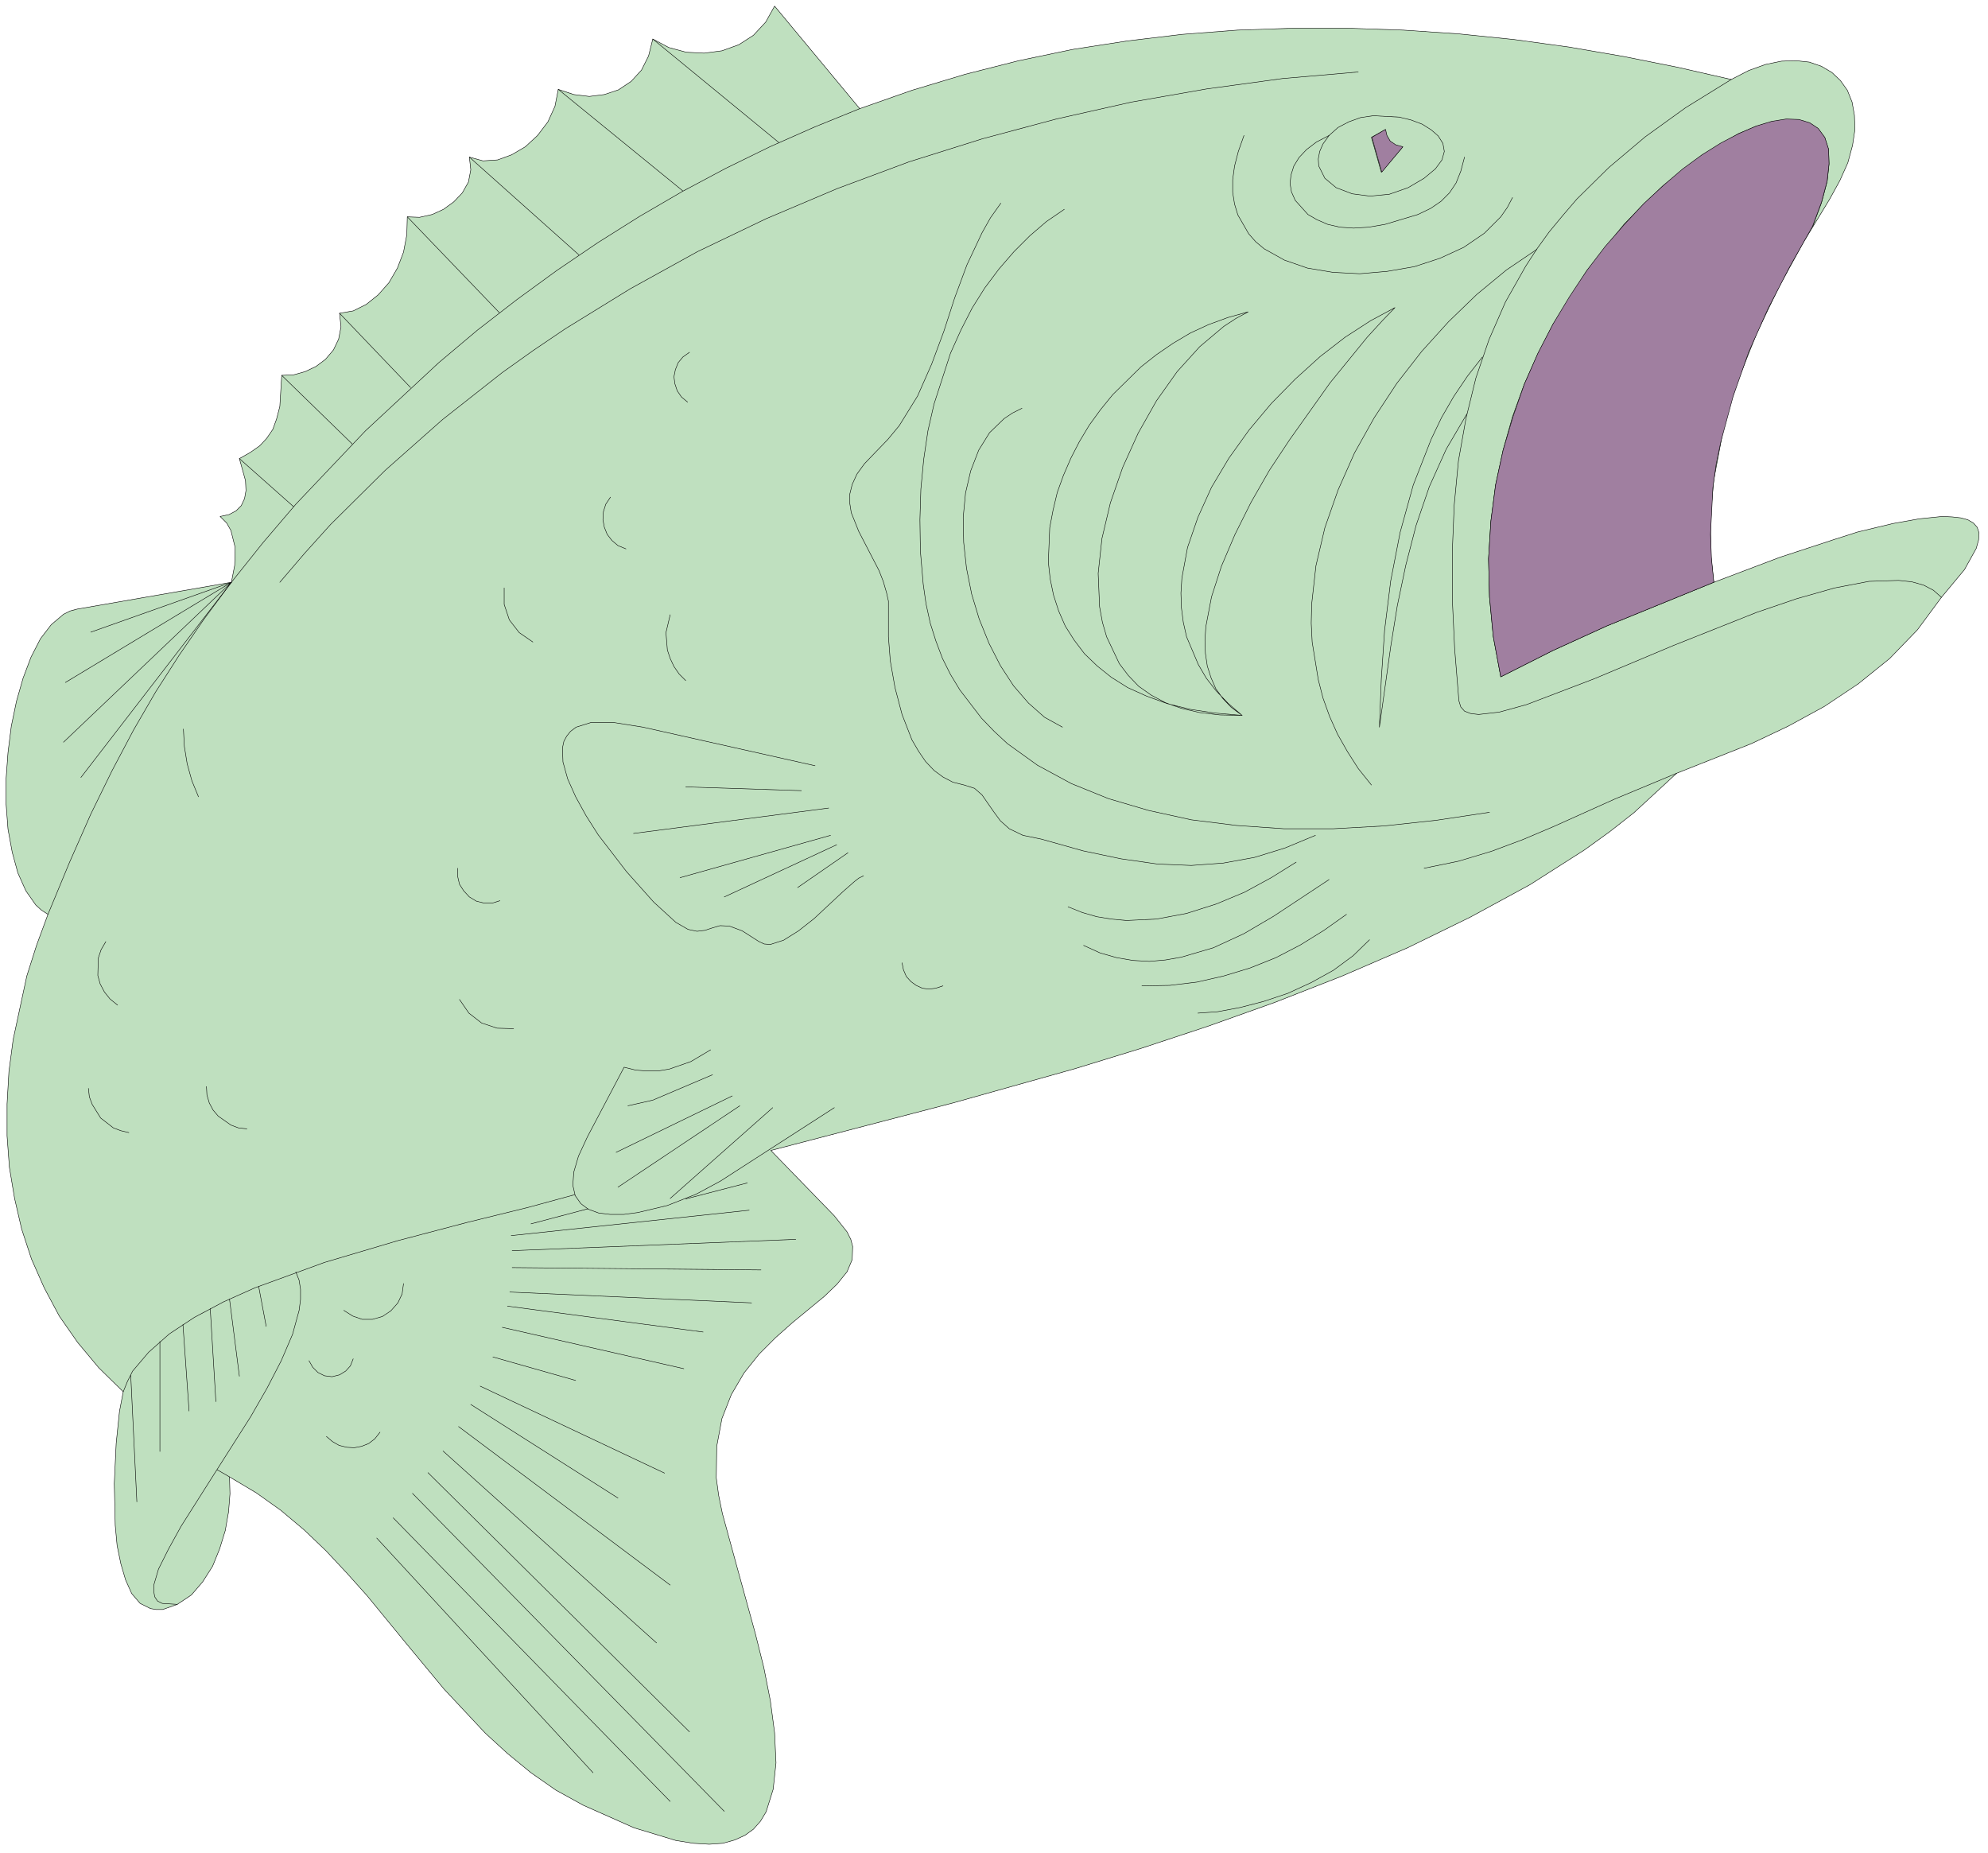 <?xml version="1.0" encoding="UTF-8" standalone="no"?>
<svg
   xmlns:dc="http://purl.org/dc/elements/1.1/"
   xmlns:cc="http://creativecommons.org/ns#"
   xmlns:rdf="http://www.w3.org/1999/02/22-rdf-syntax-ns#"
   xmlns:svg="http://www.w3.org/2000/svg"
   xmlns="http://www.w3.org/2000/svg"
   xmlns:sodipodi="http://sodipodi.sourceforge.net/DTD/sodipodi-0.dtd"
   xmlns:inkscape="http://www.inkscape.org/namespaces/inkscape"
   version="1.0"
   width="74.542mm"
   height="69.462mm"
   id="svg180"
   sodipodi:docname="CS000290.WMF">
  <sodipodi:namedview
     pagecolor="#ffffff"
     bordercolor="#666666"
     borderopacity="1"
     objecttolerance="10"
     gridtolerance="10"
     guidetolerance="10"
     inkscape:pageopacity="0"
     inkscape:pageshadow="2"
     inkscape:window-width="640"
     inkscape:window-height="480"
     id="namedview182" />
  <defs
     id="defs6">
    <clipPath
       clipPathUnits="userSpaceOnUse"
       id="clipWmfPath1">
      <path
         d="M 0,0 L 281.6,0 L 281.6,262.4 L 0,262.4 z"
         id="path2" />
    </clipPath>
    <pattern
       id="WMFhbasepattern"
       patternUnits="userSpaceOnUse"
       width="6"
       height="6"
       x="0"
       y="0" />
  </defs>
  <path
     style="fill:#bfe0bf;fill-rule:evenodd;fill-opacity:1;stroke:none;"
     clip-path="url(#clipWmfPath1)"
     d="  M 242.876,82.512   L 252.207,78.98   L 260.138,76.381   L 263.271,75.381   L 268.27,74.181   L 272.002,73.515   L 275.268,73.181   L 276.668,73.248   L 277.868,73.381   L 278.867,73.648   L 279.667,74.115   L 280.2,74.714   L 280.467,75.514   L 280.4,76.514   L 280.067,77.714   L 278.401,80.713   L 275.135,84.645   L 271.736,89.244   L 267.803,93.31   L 263.338,96.909   L 258.539,100.108   L 253.407,102.907   L 248.208,105.373   L 237.61,109.572   L 231.545,115.171   L 228.146,117.837   L 224.547,120.436   L 216.815,125.368   L 208.351,129.967   L 199.486,134.299   L 190.222,138.298   L 180.691,142.031   L 171.159,145.43   L 161.695,148.562   L 152.364,151.428   L 135.035,156.294   L 109.241,163.025   L 118.239,172.29   L 120.038,174.556   L 120.571,175.622   L 120.838,176.622   L 120.771,178.488   L 120.038,180.221   L 118.639,181.954   L 116.839,183.687   L 112.307,187.419   L 109.907,189.552   L 107.575,191.885   L 105.442,194.551   L 103.642,197.616   L 102.309,201.016   L 101.576,204.948   L 101.509,209.413   L 101.843,211.88   L 102.376,214.479   L 104.509,222.277   L 107.041,231.475   L 108.241,236.273   L 109.174,241.005   L 109.774,245.538   L 109.974,249.803   L 109.574,253.536   L 108.574,256.735   L 107.774,258.068   L 106.775,259.201   L 105.575,260.067   L 104.109,260.734   L 102.442,261.2   L 100.51,261.334   L 98.243,261.2   L 95.777,260.8   L 89.845,259.001   L 82.647,255.802   L 78.781,253.669   L 75.249,251.203   L 71.916,248.47   L 68.784,245.604   L 62.918,239.339   L 57.453,232.741   L 51.988,226.076   L 49.122,222.877   L 46.189,219.744   L 43.123,216.812   L 39.791,214.012   L 36.325,211.546   L 32.526,209.28   L 32.592,211.68   L 32.392,214.212   L 31.926,216.878   L 31.126,219.478   L 30.126,221.944   L 28.727,224.143   L 27.127,226.009   L 25.127,227.342   L 23.061,228.075   L 22.128,228.075   L 21.328,227.942   L 19.862,227.209   L 18.662,225.809   L 17.796,223.876   L 17.129,221.61   L 16.596,219.011   L 16.329,216.145   L 16.196,210.213   L 16.463,204.548   L 16.929,200.016   L 17.463,197.217   L 13.997,193.817   L 10.997,190.218   L 8.398,186.486   L 6.265,182.487   L 4.466,178.421   L 3.066,174.156   L 2.066,169.824   L 1.333,165.425   L 1,160.959   L 1,156.427   L 1.266,151.828   L 1.866,147.296   L 3.799,138.298   L 5.199,133.899   L 6.798,129.567   L 5.865,128.967   L 5.065,128.234   L 3.666,126.235   L 2.533,123.702   L 1.733,120.769   L 1.133,117.503   L 0.866,113.971   L 0.866,110.305   L 1.133,106.64   L 1.6,102.907   L 2.333,99.375   L 3.266,96.109   L 4.399,93.11   L 5.732,90.51   L 7.265,88.511   L 8.998,87.045   L 9.931,86.578   L 10.931,86.311   L 32.792,82.512   L 33.259,80.113   L 33.325,77.58   L 32.726,75.181   L 32.126,74.115   L 31.193,73.181   L 32.459,72.915   L 33.459,72.382   L 34.192,71.648   L 34.658,70.649   L 34.858,69.516   L 34.792,68.116   L 33.925,64.983   L 35.458,64.117   L 36.791,63.184   L 37.791,62.118   L 38.658,60.851   L 39.191,59.385   L 39.657,57.585   L 39.924,53.186   L 41.59,53.12   L 43.256,52.653   L 44.789,51.92   L 46.122,50.92   L 47.255,49.587   L 47.989,48.054   L 48.322,46.322   L 48.122,44.389   L 50.055,44.055   L 51.921,43.122   L 53.587,41.789   L 55.12,40.056   L 56.32,37.99   L 57.186,35.724   L 57.653,33.258   L 57.72,30.726   L 59.453,30.792   L 61.252,30.392   L 62.852,29.659   L 64.318,28.593   L 65.518,27.326   L 66.384,25.793   L 66.718,24.061   L 66.518,22.261   L 68.45,22.794   L 70.517,22.661   L 72.516,21.928   L 74.449,20.795   L 76.182,19.195   L 77.648,17.262   L 78.648,15.063   L 79.115,12.663   L 81.314,13.397   L 83.514,13.663   L 85.646,13.397   L 87.646,12.73   L 89.445,11.53   L 90.912,9.931   L 91.912,7.931   L 92.511,5.532   L 94.778,6.732   L 97.244,7.398   L 99.776,7.531   L 102.309,7.198   L 104.709,6.332   L 106.775,4.999   L 108.508,3.133   L 109.774,0.866   L 121.838,15.396   L 129.236,12.797   L 136.768,10.531   L 144.366,8.598   L 152.031,6.998   L 159.762,5.799   L 167.56,4.865   L 175.358,4.266   L 183.223,3.999   L 191.021,3.999   L 198.886,4.266   L 206.751,4.799   L 214.549,5.599   L 222.347,6.665   L 230.079,7.998   L 237.744,9.531   L 245.342,11.264   L 247.808,9.997   L 250.207,9.131   L 252.474,8.664   L 254.54,8.598   L 256.406,8.798   L 258.139,9.398   L 259.605,10.264   L 260.805,11.397   L 261.805,12.797   L 262.471,14.463   L 262.804,16.329   L 262.871,18.395   L 262.538,20.595   L 261.871,23.061   L 260.738,25.593   L 259.272,28.259   L 255.54,34.391   L 252.074,40.723   L 248.941,47.255   L 246.275,53.986   L 245.142,57.452   L 244.209,60.918   L 242.876,67.983   L 242.543,71.582   L 242.409,75.181   L 242.476,78.847   L 242.876,82.512  z "
     id="path8" />
  <path
     style="fill:none;stroke:#000000;stroke-width:0.067px;stroke-linecap:round;stroke-linejoin:round;stroke-miterlimit:4;stroke-dasharray:none;stroke-opacity:1;"
     clip-path="url(#clipWmfPath1)"
     d="  M 242.876,82.512   L 252.207,78.98   L 260.138,76.381   L 263.271,75.381   L 268.27,74.181   L 272.002,73.515   L 275.268,73.181   L 276.668,73.248   L 277.868,73.381   L 278.867,73.648   L 279.667,74.115   L 280.2,74.714   L 280.467,75.514   L 280.4,76.514   L 280.067,77.714   L 278.401,80.713   L 275.135,84.645   L 271.736,89.244   L 267.803,93.31   L 263.338,96.909   L 258.539,100.108   L 253.407,102.907   L 248.208,105.373   L 237.61,109.572   L 231.545,115.171   L 228.146,117.837   L 224.547,120.436   L 216.815,125.368   L 208.351,129.967   L 199.486,134.299   L 190.222,138.298   L 180.691,142.031   L 171.159,145.43   L 161.695,148.562   L 152.364,151.428   L 135.035,156.294   L 109.241,163.025   L 118.239,172.29   L 120.038,174.556   L 120.571,175.622   L 120.838,176.622   L 120.771,178.488   L 120.038,180.221   L 118.639,181.954   L 116.839,183.687   L 112.307,187.419   L 109.907,189.552   L 107.575,191.885   L 105.442,194.551   L 103.642,197.616   L 102.309,201.016   L 101.576,204.948   L 101.509,209.413   L 101.843,211.88   L 102.376,214.479   L 104.509,222.277   L 107.041,231.475   L 108.241,236.273   L 109.174,241.005   L 109.774,245.538   L 109.974,249.803   L 109.574,253.536   L 108.574,256.735   L 107.774,258.068   L 106.775,259.201   L 105.575,260.067   L 104.109,260.734   L 102.442,261.2   L 100.51,261.334   L 98.243,261.2   L 95.777,260.8   L 89.845,259.001   L 82.647,255.802   L 78.781,253.669   L 75.249,251.203   L 71.916,248.47   L 68.784,245.604   L 62.918,239.339   L 57.453,232.741   L 51.988,226.076   L 49.122,222.877   L 46.189,219.744   L 43.123,216.812   L 39.791,214.012   L 36.325,211.546   L 32.526,209.28   L 32.592,211.68   L 32.392,214.212   L 31.926,216.878   L 31.126,219.478   L 30.126,221.944   L 28.727,224.143   L 27.127,226.009   L 25.127,227.342   L 23.061,228.075   L 22.128,228.075   L 21.328,227.942   L 19.862,227.209   L 18.662,225.809   L 17.796,223.876   L 17.129,221.61   L 16.596,219.011   L 16.329,216.145   L 16.196,210.213   L 16.463,204.548   L 16.929,200.016   L 17.463,197.217   L 13.997,193.817   L 10.997,190.218   L 8.398,186.486   L 6.265,182.487   L 4.466,178.421   L 3.066,174.156   L 2.066,169.824   L 1.333,165.425   L 1,160.959   L 1,156.427   L 1.266,151.828   L 1.866,147.296   L 3.799,138.298   L 5.199,133.899   L 6.798,129.567   L 5.865,128.967   L 5.065,128.234   L 3.666,126.235   L 2.533,123.702   L 1.733,120.769   L 1.133,117.503   L 0.866,113.971   L 0.866,110.305   L 1.133,106.64   L 1.6,102.907   L 2.333,99.375   L 3.266,96.109   L 4.399,93.11   L 5.732,90.51   L 7.265,88.511   L 8.998,87.045   L 9.931,86.578   L 10.931,86.311   L 32.792,82.512   L 33.259,80.113   L 33.325,77.58   L 32.726,75.181   L 32.126,74.115   L 31.193,73.181   L 32.459,72.915   L 33.459,72.382   L 34.192,71.648   L 34.658,70.649   L 34.858,69.516   L 34.792,68.116   L 33.925,64.983   L 35.458,64.117   L 36.791,63.184   L 37.791,62.118   L 38.658,60.851   L 39.191,59.385   L 39.657,57.585   L 39.924,53.186   L 41.59,53.12   L 43.256,52.653   L 44.789,51.92   L 46.122,50.92   L 47.255,49.587   L 47.989,48.054   L 48.322,46.322   L 48.122,44.389   L 50.055,44.055   L 51.921,43.122   L 53.587,41.789   L 55.12,40.056   L 56.32,37.99   L 57.186,35.724   L 57.653,33.258   L 57.72,30.726   L 59.453,30.792   L 61.252,30.392   L 62.852,29.659   L 64.318,28.593   L 65.518,27.326   L 66.384,25.793   L 66.718,24.061   L 66.518,22.261   L 68.45,22.794   L 70.517,22.661   L 72.516,21.928   L 74.449,20.795   L 76.182,19.195   L 77.648,17.262   L 78.648,15.063   L 79.115,12.663   L 81.314,13.397   L 83.514,13.663   L 85.646,13.397   L 87.646,12.73   L 89.445,11.53   L 90.912,9.931   L 91.912,7.931   L 92.511,5.532   L 94.778,6.732   L 97.244,7.398   L 99.776,7.531   L 102.309,7.198   L 104.709,6.332   L 106.775,4.999   L 108.508,3.133   L 109.774,0.866   L 121.838,15.396   L 129.236,12.797   L 136.768,10.531   L 144.366,8.598   L 152.031,6.998   L 159.762,5.799   L 167.56,4.865   L 175.358,4.266   L 183.223,3.999   L 191.021,3.999   L 198.886,4.266   L 206.751,4.799   L 214.549,5.599   L 222.347,6.665   L 230.079,7.998   L 237.744,9.531   L 245.342,11.264   L 247.808,9.997   L 250.207,9.131   L 252.474,8.664   L 254.54,8.598   L 256.406,8.798   L 258.139,9.398   L 259.605,10.264   L 260.805,11.397   L 261.805,12.797   L 262.471,14.463   L 262.804,16.329   L 262.871,18.395   L 262.538,20.595   L 261.871,23.061   L 260.738,25.593   L 259.272,28.259   L 255.54,34.391   L 252.074,40.723   L 248.941,47.255   L 246.275,53.986   L 245.142,57.452   L 244.209,60.918   L 242.876,67.983   L 242.543,71.582   L 242.409,75.181   L 242.476,78.847   L 242.876,82.512  z "
     id="path10" />
  <path
     style="fill:none;stroke:#000000;stroke-width:0.067px;stroke-linecap:round;stroke-linejoin:round;stroke-miterlimit:4;stroke-dasharray:none;stroke-opacity:1;"
     clip-path="url(#clipWmfPath1)"
     d="  M 242.876,82.512   L 227.679,88.711   L 220.081,92.177   L 212.683,95.909   L 211.617,90.177   L 211.083,84.579   L 210.95,79.18   L 211.283,73.848   L 211.95,68.716   L 213.016,63.784   L 214.349,59.052   L 216.016,54.453   L 217.948,50.121   L 220.081,45.988   L 224.88,38.39   L 230.146,31.792   L 232.945,28.926   L 235.678,26.327   L 241.21,21.994   L 246.408,18.929   L 248.808,17.929   L 251.074,17.262   L 253.14,16.929   L 254.94,16.996   L 256.473,17.462   L 257.672,18.262   L 258.605,19.528   L 259.139,21.195   L 259.205,23.261   L 258.939,25.727   L 258.139,28.726   L 256.873,32.125  "
     id="path12" />
  <path
     style="fill:none;stroke:#000000;stroke-width:0.067px;stroke-linecap:round;stroke-linejoin:round;stroke-miterlimit:4;stroke-dasharray:none;stroke-opacity:1;"
     clip-path="url(#clipWmfPath1)"
     d="  M 275.135,84.645   L 274.002,83.645   L 272.602,82.912   L 270.936,82.446   L 269.07,82.246   L 264.871,82.379   L 260.005,83.312   L 254.606,84.845   L 248.941,86.778   L 237.211,91.443   L 225.947,96.176   L 216.349,99.841   L 212.483,100.908   L 209.55,101.241   L 208.417,101.108   L 207.551,100.774   L 207.018,100.175   L 206.751,99.308   L 206.151,91.977   L 205.818,84.912   L 205.818,78.113   L 206.085,71.582   L 206.684,65.317   L 207.751,59.318   L 209.15,53.586   L 211.017,48.121   L 213.35,42.789   L 216.215,37.724   L 217.815,35.258   L 219.548,32.858   L 221.481,30.526   L 223.48,28.193   L 228.013,23.727   L 233.145,19.395   L 238.877,15.263   L 245.342,11.264  "
     id="path14" />
  <path
     style="fill:none;stroke:#000000;stroke-width:0.067px;stroke-linecap:round;stroke-linejoin:round;stroke-miterlimit:4;stroke-dasharray:none;stroke-opacity:1;"
     clip-path="url(#clipWmfPath1)"
     d="  M 207.884,58.652   L 204.951,63.65   L 202.552,68.982   L 200.686,74.448   L 199.22,80.113   L 198.02,85.845   L 197.087,91.643   L 195.487,103.04   L 195.754,96.242   L 196.22,89.311   L 197.087,82.312   L 198.42,75.448   L 200.286,68.716   L 202.819,62.251   L 204.285,59.185   L 206.018,56.186   L 207.951,53.32   L 210.084,50.587  "
     id="path16" />
  <path
     style="fill:none;stroke:#000000;stroke-width:0.067px;stroke-linecap:round;stroke-linejoin:round;stroke-miterlimit:4;stroke-dasharray:none;stroke-opacity:1;"
     clip-path="url(#clipWmfPath1)"
     d="  M 217.815,35.324   L 213.483,38.257   L 209.284,41.723   L 205.285,45.588   L 201.486,49.787   L 197.953,54.32   L 194.754,59.185   L 191.955,64.184   L 189.622,69.449   L 187.756,74.781   L 186.489,80.18   L 185.889,85.578   L 185.823,88.311   L 185.956,90.977   L 186.822,96.309   L 187.489,98.908   L 188.422,101.508   L 189.555,104.04   L 190.955,106.506   L 192.488,108.906   L 194.354,111.238  "
     id="path18" />
  <path
     style="fill:none;stroke:#000000;stroke-width:0.067px;stroke-linecap:round;stroke-linejoin:round;stroke-miterlimit:4;stroke-dasharray:none;stroke-opacity:1;"
     clip-path="url(#clipWmfPath1)"
     d="  M 237.61,109.572   L 228.813,113.238   L 220.215,117.104   L 215.816,118.97   L 211.35,120.636   L 206.684,122.036   L 201.819,123.035  "
     id="path20" />
  <path
     style="fill:none;stroke:#000000;stroke-width:0.067px;stroke-linecap:round;stroke-linejoin:round;stroke-miterlimit:4;stroke-dasharray:none;stroke-opacity:1;"
     clip-path="url(#clipWmfPath1)"
     d="  M 214.349,27.993   L 213.616,29.393   L 212.683,30.726   L 210.35,33.058   L 207.418,35.058   L 204.085,36.591   L 200.419,37.79   L 196.553,38.457   L 192.688,38.79   L 188.889,38.59   L 185.289,37.99   L 182.024,36.857   L 179.158,35.258   L 177.958,34.258   L 176.958,33.125   L 175.425,30.459   L 174.959,28.926   L 174.692,27.26   L 174.692,25.46   L 174.959,23.527   L 175.492,21.461   L 176.292,19.195  "
     id="path22" />
  <path
     style="fill:none;stroke:#000000;stroke-width:0.067px;stroke-linecap:round;stroke-linejoin:round;stroke-miterlimit:4;stroke-dasharray:none;stroke-opacity:1;"
     clip-path="url(#clipWmfPath1)"
     d="  M 188.355,19.195   L 186.556,20.128   L 185.156,21.195   L 184.09,22.328   L 183.357,23.527   L 182.957,24.794   L 182.823,25.993   L 183.023,27.193   L 183.557,28.393   L 185.356,30.392   L 186.623,31.125   L 188.155,31.792   L 189.888,32.192   L 191.821,32.325   L 193.954,32.192   L 196.287,31.792   L 200.952,30.392   L 202.752,29.526   L 204.218,28.526   L 205.418,27.326   L 206.351,25.927   L 207.018,24.261   L 207.551,22.261  "
     id="path24" />
  <path
     style="fill:none;stroke:#000000;stroke-width:0.067px;stroke-linecap:round;stroke-linejoin:round;stroke-miterlimit:4;stroke-dasharray:none;stroke-opacity:1;"
     clip-path="url(#clipWmfPath1)"
     d="  M 188.355,19.195   L 189.622,18.062   L 191.155,17.262   L 192.821,16.662   L 194.621,16.396   L 198.286,16.596   L 199.953,16.996   L 201.552,17.596   L 202.819,18.395   L 203.818,19.262   L 204.485,20.328   L 204.685,21.461   L 204.352,22.661   L 203.419,23.927   L 201.819,25.26   L 199.553,26.593   L 196.887,27.526   L 194.154,27.793   L 191.621,27.46   L 189.355,26.593   L 187.756,25.26   L 186.889,23.527   L 186.822,22.528   L 187.022,21.461   L 187.489,20.395   L 188.355,19.195  z "
     id="path26" />
  <path
     style="fill:none;stroke:#000000;stroke-width:0.067px;stroke-linecap:round;stroke-linejoin:round;stroke-miterlimit:4;stroke-dasharray:none;stroke-opacity:1;"
     clip-path="url(#clipWmfPath1)"
     d="  M 195.754,24.394   L 194.354,19.462   L 196.287,18.395   L 196.487,19.195   L 196.953,19.995   L 197.753,20.595   L 198.753,20.861   L 195.754,24.394  z "
     id="path28" />
  <path
     style="fill:none;stroke:#000000;stroke-width:0.067px;stroke-linecap:round;stroke-linejoin:round;stroke-miterlimit:4;stroke-dasharray:none;stroke-opacity:1;"
     clip-path="url(#clipWmfPath1)"
     d="  M 197.687,43.589   L 195.954,45.388   L 193.754,47.788   L 188.489,54.253   L 182.757,62.318   L 179.891,66.65   L 177.291,71.182   L 175.025,75.714   L 173.092,80.246   L 171.693,84.579   L 170.893,88.777   L 170.76,90.71   L 170.826,92.576   L 171.093,94.376   L 171.626,96.042   L 172.293,97.575   L 173.292,98.975   L 174.492,100.241   L 176.025,101.374   L 174.092,99.708   L 172.359,97.908   L 170.96,96.109   L 169.826,94.176   L 168.16,90.244   L 167.694,88.178   L 167.427,86.111   L 167.36,84.045   L 167.494,81.913   L 168.293,77.58   L 169.76,73.315   L 171.693,69.049   L 174.159,64.917   L 177.025,60.918   L 180.157,57.185   L 183.557,53.72   L 187.089,50.521   L 190.622,47.788   L 194.221,45.455   L 197.687,43.589  z "
     id="path30" />
  <path
     style="fill:none;stroke:#000000;stroke-width:0.067px;stroke-linecap:round;stroke-linejoin:round;stroke-miterlimit:4;stroke-dasharray:none;stroke-opacity:1;"
     clip-path="url(#clipWmfPath1)"
     d="  M 176.891,44.189   L 175.159,45.122   L 173.426,46.255   L 170.026,49.121   L 166.827,52.653   L 163.895,56.786   L 161.295,61.384   L 159.096,66.25   L 157.363,71.249   L 156.163,76.314   L 155.63,81.246   L 155.83,85.978   L 156.23,88.178   L 156.83,90.244   L 158.629,94.043   L 159.895,95.709   L 161.362,97.242   L 163.161,98.508   L 165.161,99.575   L 167.427,100.374   L 170.026,100.974   L 172.892,101.308   L 176.025,101.374   L 172.159,101.041   L 168.627,100.508   L 165.428,99.708   L 162.495,98.642   L 159.829,97.442   L 157.496,95.976   L 155.497,94.376   L 153.697,92.643   L 152.231,90.71   L 150.964,88.711   L 150.031,86.578   L 149.298,84.312   L 148.831,82.046   L 148.565,79.646   L 148.765,74.781   L 149.231,72.315   L 149.831,69.782   L 150.698,67.383   L 151.764,64.917   L 152.964,62.584   L 154.363,60.251   L 155.963,58.052   L 157.696,55.919   L 161.695,51.987   L 163.895,50.254   L 166.227,48.654   L 168.693,47.188   L 171.293,45.988   L 174.025,44.989   L 176.891,44.189  z "
     id="path32" />
  <path
     style="fill:none;stroke:#000000;stroke-width:0.067px;stroke-linecap:round;stroke-linejoin:round;stroke-miterlimit:4;stroke-dasharray:none;stroke-opacity:1;"
     clip-path="url(#clipWmfPath1)"
     d="  M 144.832,57.852   L 143.499,58.518   L 142.3,59.318   L 140.233,61.318   L 138.701,63.784   L 137.567,66.716   L 136.834,69.849   L 136.501,73.315   L 136.568,76.847   L 136.968,80.513   L 137.701,84.179   L 138.767,87.711   L 140.167,91.177   L 141.766,94.309   L 143.633,97.175   L 145.766,99.641   L 148.032,101.641   L 150.564,103.04  "
     id="path34" />
  <path
     style="fill:none;stroke:#000000;stroke-width:0.067px;stroke-linecap:round;stroke-linejoin:round;stroke-miterlimit:4;stroke-dasharray:none;stroke-opacity:1;"
     clip-path="url(#clipWmfPath1)"
     d="  M 211.083,115.104   L 203.552,116.237   L 196.154,117.037   L 188.955,117.437   L 181.957,117.437   L 175.225,116.97   L 168.827,116.17   L 162.761,114.838   L 157.096,113.171   L 151.831,111.038   L 147.032,108.439   L 142.766,105.373   L 140.9,103.64   L 139.1,101.774   L 136.034,97.775   L 134.701,95.576   L 133.568,93.31   L 132.635,90.844   L 131.835,88.311   L 131.236,85.578   L 130.836,82.779   L 130.436,78.113   L 130.369,73.648   L 130.502,69.316   L 130.902,65.117   L 131.502,61.051   L 132.369,57.252   L 134.701,50.054   L 136.168,46.788   L 137.767,43.656   L 139.567,40.79   L 141.566,38.124   L 143.699,35.658   L 145.965,33.392   L 148.298,31.392   L 150.831,29.659  "
     id="path36" />
  <path
     style="fill:none;stroke:#000000;stroke-width:0.067px;stroke-linecap:round;stroke-linejoin:round;stroke-miterlimit:4;stroke-dasharray:none;stroke-opacity:1;"
     clip-path="url(#clipWmfPath1)"
     d="  M 141.833,28.793   L 140.367,30.859   L 139.167,32.992   L 137.034,37.524   L 135.301,42.189   L 133.768,46.921   L 132.035,51.587   L 130.036,56.119   L 127.436,60.318   L 125.837,62.251   L 124.037,64.117   L 122.504,65.717   L 121.438,67.183   L 120.771,68.649   L 120.438,69.982   L 120.438,71.382   L 120.638,72.648   L 121.705,75.314   L 124.571,80.846   L 125.17,82.379   L 125.637,83.979   L 125.904,85.178   L 125.904,87.444   L 125.904,90.244   L 126.17,93.643   L 126.837,97.442   L 127.836,101.241   L 129.236,104.84   L 130.169,106.44   L 131.169,107.906   L 132.369,109.172   L 133.635,110.105   L 135.035,110.839   L 136.634,111.238   L 138.101,111.705   L 139.167,112.638   L 140.833,115.037   L 141.766,116.304   L 143.033,117.437   L 144.966,118.37   L 147.565,118.903   L 153.497,120.569   L 158.896,121.702   L 164.028,122.436   L 168.827,122.636   L 173.359,122.302   L 177.758,121.502   L 182.09,120.169   L 186.423,118.37  "
     id="path38" />
  <path
     style="fill:none;stroke:#000000;stroke-width:0.067px;stroke-linecap:round;stroke-linejoin:round;stroke-miterlimit:4;stroke-dasharray:none;stroke-opacity:1;"
     clip-path="url(#clipWmfPath1)"
     d="  M 183.69,122.169   L 180.157,124.368   L 176.358,126.435   L 172.359,128.101   L 168.16,129.434   L 163.895,130.234   L 159.629,130.434   L 157.496,130.234   L 155.43,129.9   L 153.364,129.3   L 151.364,128.501  "
     id="path40" />
  <path
     style="fill:none;stroke:#000000;stroke-width:0.067px;stroke-linecap:round;stroke-linejoin:round;stroke-miterlimit:4;stroke-dasharray:none;stroke-opacity:1;"
     clip-path="url(#clipWmfPath1)"
     d="  M 153.564,133.966   L 155.896,135.032   L 158.229,135.699   L 160.562,136.099   L 162.895,136.232   L 165.161,136.032   L 167.427,135.632   L 171.959,134.299   L 176.292,132.3   L 180.491,129.834   L 188.355,124.635  "
     id="path42" />
  <path
     style="fill:none;stroke:#000000;stroke-width:0.067px;stroke-linecap:round;stroke-linejoin:round;stroke-miterlimit:4;stroke-dasharray:none;stroke-opacity:1;"
     clip-path="url(#clipWmfPath1)"
     d="  M 190.821,129.567   L 187.622,131.833   L 184.29,133.899   L 180.824,135.699   L 177.158,137.165   L 173.426,138.298   L 169.627,139.165   L 165.761,139.631   L 161.828,139.698  "
     id="path44" />
  <path
     style="fill:none;stroke:#000000;stroke-width:0.067px;stroke-linecap:round;stroke-linejoin:round;stroke-miterlimit:4;stroke-dasharray:none;stroke-opacity:1;"
     clip-path="url(#clipWmfPath1)"
     d="  M 169.76,143.564   L 172.559,143.364   L 175.758,142.764   L 179.091,141.897   L 182.49,140.764   L 185.823,139.231   L 188.955,137.498   L 191.755,135.432   L 194.087,133.166  "
     id="path46" />
  <path
     style="fill:none;stroke:#000000;stroke-width:0.067px;stroke-linecap:round;stroke-linejoin:round;stroke-miterlimit:4;stroke-dasharray:none;stroke-opacity:1;"
     clip-path="url(#clipWmfPath1)"
     d="  M 115.506,108.506   L 91.112,103.04   L 86.913,102.374   L 83.78,102.374   L 81.647,103.04   L 80.848,103.64   L 80.314,104.307   L 79.914,105.04   L 79.714,105.973   L 79.781,107.973   L 80.448,110.372   L 81.581,112.905   L 83.047,115.571   L 84.78,118.303   L 88.779,123.502   L 92.645,127.834   L 95.777,130.7   L 97.51,131.7   L 98.777,131.966   L 99.91,131.833   L 100.909,131.5   L 102.043,131.167   L 103.376,131.233   L 105.175,131.9   L 107.575,133.433   L 108.308,133.766   L 109.174,133.833   L 111.04,133.233   L 113.173,131.9   L 115.373,130.167   L 119.438,126.368   L 121.105,124.902   L 121.705,124.435   L 122.371,124.102  "
     id="path48" />
  <path
     style="fill:none;stroke:#000000;stroke-width:0.067px;stroke-linecap:round;stroke-linejoin:round;stroke-miterlimit:4;stroke-dasharray:none;stroke-opacity:1;"
     clip-path="url(#clipWmfPath1)"
     d="  M 113.04,125.768   L 120.172,120.836  "
     id="path50" />
  <path
     style="fill:none;stroke:#000000;stroke-width:0.067px;stroke-linecap:round;stroke-linejoin:round;stroke-miterlimit:4;stroke-dasharray:none;stroke-opacity:1;"
     clip-path="url(#clipWmfPath1)"
     d="  M 118.572,119.703   L 102.642,127.101  "
     id="path52" />
  <path
     style="fill:none;stroke:#000000;stroke-width:0.067px;stroke-linecap:round;stroke-linejoin:round;stroke-miterlimit:4;stroke-dasharray:none;stroke-opacity:1;"
     clip-path="url(#clipWmfPath1)"
     d="  M 96.377,124.368   L 117.705,118.37  "
     id="path54" />
  <path
     style="fill:none;stroke:#000000;stroke-width:0.067px;stroke-linecap:round;stroke-linejoin:round;stroke-miterlimit:4;stroke-dasharray:none;stroke-opacity:1;"
     clip-path="url(#clipWmfPath1)"
     d="  M 117.439,114.504   L 89.779,118.103  "
     id="path56" />
  <path
     style="fill:none;stroke:#000000;stroke-width:0.067px;stroke-linecap:round;stroke-linejoin:round;stroke-miterlimit:4;stroke-dasharray:none;stroke-opacity:1;"
     clip-path="url(#clipWmfPath1)"
     d="  M 97.177,111.505   L 113.573,112.038  "
     id="path58" />
  <path
     style="fill:none;stroke:#000000;stroke-width:0.067px;stroke-linecap:round;stroke-linejoin:round;stroke-miterlimit:4;stroke-dasharray:none;stroke-opacity:1;"
     clip-path="url(#clipWmfPath1)"
     d="  M 32.792,82.512   L 28.926,87.711   L 25.394,92.843   L 22.061,98.042   L 18.929,103.44   L 15.863,109.239   L 12.864,115.371   L 9.864,122.169   L 6.798,129.567  "
     id="path60" />
  <path
     style="fill:none;stroke:#000000;stroke-width:0.067px;stroke-linecap:round;stroke-linejoin:round;stroke-miterlimit:4;stroke-dasharray:none;stroke-opacity:1;"
     clip-path="url(#clipWmfPath1)"
     d="  M 11.464,110.172   L 32.792,82.512   L 8.998,105.173  "
     id="path62" />
  <path
     style="fill:none;stroke:#000000;stroke-width:0.067px;stroke-linecap:round;stroke-linejoin:round;stroke-miterlimit:4;stroke-dasharray:none;stroke-opacity:1;"
     clip-path="url(#clipWmfPath1)"
     d="  M 9.264,96.709   L 32.792,82.512   L 12.864,89.577  "
     id="path64" />
  <path
     style="fill:none;stroke:#000000;stroke-width:0.067px;stroke-linecap:round;stroke-linejoin:round;stroke-miterlimit:4;stroke-dasharray:none;stroke-opacity:1;"
     clip-path="url(#clipWmfPath1)"
     d="  M 33.925,64.983   L 41.59,71.782  "
     id="path66" />
  <path
     style="fill:none;stroke:#000000;stroke-width:0.067px;stroke-linecap:round;stroke-linejoin:round;stroke-miterlimit:4;stroke-dasharray:none;stroke-opacity:1;"
     clip-path="url(#clipWmfPath1)"
     d="  M 39.924,53.186   L 49.922,62.917  "
     id="path68" />
  <path
     style="fill:none;stroke:#000000;stroke-width:0.067px;stroke-linecap:round;stroke-linejoin:round;stroke-miterlimit:4;stroke-dasharray:none;stroke-opacity:1;"
     clip-path="url(#clipWmfPath1)"
     d="  M 48.122,44.389   L 58.186,54.919  "
     id="path70" />
  <path
     style="fill:none;stroke:#000000;stroke-width:0.067px;stroke-linecap:round;stroke-linejoin:round;stroke-miterlimit:4;stroke-dasharray:none;stroke-opacity:1;"
     clip-path="url(#clipWmfPath1)"
     d="  M 57.72,30.726   L 70.783,44.322  "
     id="path72" />
  <path
     style="fill:none;stroke:#000000;stroke-width:0.067px;stroke-linecap:round;stroke-linejoin:round;stroke-miterlimit:4;stroke-dasharray:none;stroke-opacity:1;"
     clip-path="url(#clipWmfPath1)"
     d="  M 66.518,22.261   L 82.047,36.124  "
     id="path74" />
  <path
     style="fill:none;stroke:#000000;stroke-width:0.067px;stroke-linecap:round;stroke-linejoin:round;stroke-miterlimit:4;stroke-dasharray:none;stroke-opacity:1;"
     clip-path="url(#clipWmfPath1)"
     d="  M 79.115,12.663   L 96.777,27.06  "
     id="path76" />
  <path
     style="fill:none;stroke:#000000;stroke-width:0.067px;stroke-linecap:round;stroke-linejoin:round;stroke-miterlimit:4;stroke-dasharray:none;stroke-opacity:1;"
     clip-path="url(#clipWmfPath1)"
     d="  M 92.511,5.532   L 110.374,20.195  "
     id="path78" />
  <path
     style="fill:none;stroke:#000000;stroke-width:0.067px;stroke-linecap:round;stroke-linejoin:round;stroke-miterlimit:4;stroke-dasharray:none;stroke-opacity:1;"
     clip-path="url(#clipWmfPath1)"
     d="  M 32.792,82.512   L 37.258,76.914   L 41.923,71.449   L 51.788,61.051   L 62.185,51.387   L 67.651,46.788   L 73.249,42.456   L 78.915,38.324   L 84.713,34.391   L 90.645,30.659   L 96.71,27.126   L 102.842,23.861   L 109.108,20.795   L 115.439,17.995   L 121.838,15.396  "
     id="path80" />
  <path
     style="fill:none;stroke:#000000;stroke-width:0.067px;stroke-linecap:round;stroke-linejoin:round;stroke-miterlimit:4;stroke-dasharray:none;stroke-opacity:1;"
     clip-path="url(#clipWmfPath1)"
     d="  M 192.488,10.197   L 181.757,11.131   L 171.026,12.597   L 160.362,14.463   L 149.698,16.862   L 139.234,19.662   L 128.836,22.928   L 118.639,26.727   L 108.574,30.992   L 98.843,35.658   L 89.312,40.923   L 80.114,46.588   L 75.582,49.654   L 71.183,52.787   L 62.718,59.452   L 54.587,66.65   L 46.856,74.314   L 43.19,78.38   L 39.657,82.512  "
     id="path82" />
  <path
     style="fill:none;stroke:#000000;stroke-width:0.067px;stroke-linecap:round;stroke-linejoin:round;stroke-miterlimit:4;stroke-dasharray:none;stroke-opacity:1;"
     clip-path="url(#clipWmfPath1)"
     d="  M 97.71,49.921   L 96.777,50.587   L 96.111,51.387   L 95.711,52.387   L 95.511,53.386   L 95.644,54.386   L 95.977,55.386   L 96.577,56.252   L 97.444,56.986  "
     id="path84" />
  <path
     style="fill:none;stroke:#000000;stroke-width:0.067px;stroke-linecap:round;stroke-linejoin:round;stroke-miterlimit:4;stroke-dasharray:none;stroke-opacity:1;"
     clip-path="url(#clipWmfPath1)"
     d="  M 86.513,70.449   L 85.846,71.449   L 85.513,72.515   L 85.446,73.648   L 85.646,74.714   L 86.046,75.714   L 86.713,76.581   L 87.579,77.314   L 88.712,77.78  "
     id="path86" />
  <path
     style="fill:none;stroke:#000000;stroke-width:0.067px;stroke-linecap:round;stroke-linejoin:round;stroke-miterlimit:4;stroke-dasharray:none;stroke-opacity:1;"
     clip-path="url(#clipWmfPath1)"
     d="  M 94.978,87.111   L 94.378,89.644   L 94.578,92.11   L 94.978,93.31   L 95.511,94.443   L 96.244,95.509   L 97.177,96.442  "
     id="path88" />
  <path
     style="fill:none;stroke:#000000;stroke-width:0.067px;stroke-linecap:round;stroke-linejoin:round;stroke-miterlimit:4;stroke-dasharray:none;stroke-opacity:1;"
     clip-path="url(#clipWmfPath1)"
     d="  M 127.836,136.432   L 128.036,137.432   L 128.436,138.365   L 129.103,139.098   L 129.836,139.631   L 130.702,140.031   L 131.636,140.164   L 132.635,140.031   L 133.635,139.698  "
     id="path90" />
  <path
     style="fill:none;stroke:#000000;stroke-width:0.067px;stroke-linecap:round;stroke-linejoin:round;stroke-miterlimit:4;stroke-dasharray:none;stroke-opacity:1;"
     clip-path="url(#clipWmfPath1)"
     d="  M 75.515,90.977   L 73.583,89.644   L 72.183,87.844   L 71.45,85.645   L 71.45,83.312  "
     id="path92" />
  <path
     style="fill:none;stroke:#000000;stroke-width:0.067px;stroke-linecap:round;stroke-linejoin:round;stroke-miterlimit:4;stroke-dasharray:none;stroke-opacity:1;"
     clip-path="url(#clipWmfPath1)"
     d="  M 25.994,103.307   L 26.127,105.773   L 26.527,108.239   L 27.194,110.639   L 28.127,112.905  "
     id="path94" />
  <path
     style="fill:none;stroke:#000000;stroke-width:0.067px;stroke-linecap:round;stroke-linejoin:round;stroke-miterlimit:4;stroke-dasharray:none;stroke-opacity:1;"
     clip-path="url(#clipWmfPath1)"
     d="  M 64.851,123.035   L 64.851,124.168   L 65.118,125.302   L 65.718,126.235   L 66.518,127.101   L 67.517,127.701   L 68.584,127.968   L 69.783,127.968   L 70.85,127.634  "
     id="path96" />
  <path
     style="fill:none;stroke:#000000;stroke-width:0.067px;stroke-linecap:round;stroke-linejoin:round;stroke-miterlimit:4;stroke-dasharray:none;stroke-opacity:1;"
     clip-path="url(#clipWmfPath1)"
     d="  M 72.783,145.763   L 70.45,145.696   L 68.251,144.963   L 66.451,143.564   L 65.118,141.631  "
     id="path98" />
  <path
     style="fill:none;stroke:#000000;stroke-width:0.067px;stroke-linecap:round;stroke-linejoin:round;stroke-miterlimit:4;stroke-dasharray:none;stroke-opacity:1;"
     clip-path="url(#clipWmfPath1)"
     d="  M 34.992,159.959   L 33.792,159.826   L 32.726,159.426   L 30.926,158.16   L 30.193,157.293   L 29.66,156.294   L 29.326,155.161   L 29.26,153.961  "
     id="path100" />
  <path
     style="fill:none;stroke:#000000;stroke-width:0.067px;stroke-linecap:round;stroke-linejoin:round;stroke-miterlimit:4;stroke-dasharray:none;stroke-opacity:1;"
     clip-path="url(#clipWmfPath1)"
     d="  M 16.663,142.43   L 15.596,141.564   L 14.796,140.564   L 14.197,139.431   L 13.863,138.232   L 13.93,135.766   L 14.33,134.566   L 14.996,133.433  "
     id="path102" />
  <path
     style="fill:none;stroke:#000000;stroke-width:0.067px;stroke-linecap:round;stroke-linejoin:round;stroke-miterlimit:4;stroke-dasharray:none;stroke-opacity:1;"
     clip-path="url(#clipWmfPath1)"
     d="  M 12.53,154.227   L 12.664,155.427   L 13.064,156.494   L 14.263,158.426   L 16.063,159.826   L 17.129,160.226   L 18.262,160.493  "
     id="path104" />
  <path
     style="fill:none;stroke:#000000;stroke-width:0.067px;stroke-linecap:round;stroke-linejoin:round;stroke-miterlimit:4;stroke-dasharray:none;stroke-opacity:1;"
     clip-path="url(#clipWmfPath1)"
     d="  M 48.722,185.686   L 49.988,186.486   L 51.321,186.953   L 52.788,186.953   L 54.187,186.553   L 55.387,185.753   L 56.387,184.62   L 56.987,183.353   L 57.186,181.887  "
     id="path106" />
  <path
     style="fill:none;stroke:#000000;stroke-width:0.067px;stroke-linecap:round;stroke-linejoin:round;stroke-miterlimit:4;stroke-dasharray:none;stroke-opacity:1;"
     clip-path="url(#clipWmfPath1)"
     d="  M 50.055,192.551   L 49.655,193.551   L 48.988,194.284   L 48.122,194.817   L 47.056,195.084   L 45.989,194.95   L 45.056,194.484   L 44.323,193.751   L 43.79,192.818  "
     id="path108" />
  <path
     style="fill:none;stroke:#000000;stroke-width:0.067px;stroke-linecap:round;stroke-linejoin:round;stroke-miterlimit:4;stroke-dasharray:none;stroke-opacity:1;"
     clip-path="url(#clipWmfPath1)"
     d="  M 46.256,203.548   L 47.122,204.281   L 48.055,204.815   L 49.122,205.081   L 50.188,205.148   L 51.255,204.948   L 52.254,204.548   L 53.121,203.882   L 53.854,202.948  "
     id="path110" />
  <path
     style="fill:none;stroke:#000000;stroke-width:0.067px;stroke-linecap:round;stroke-linejoin:round;stroke-miterlimit:4;stroke-dasharray:none;stroke-opacity:1;"
     clip-path="url(#clipWmfPath1)"
     d="  M 100.71,148.762   L 97.91,150.428   L 94.844,151.495   L 93.245,151.761   L 91.645,151.761   L 90.045,151.628   L 88.446,151.228   L 83.247,161.092   L 81.981,163.825   L 81.314,166.091   L 81.181,167.957   L 81.514,169.424   L 82.314,170.557   L 83.38,171.356   L 84.847,171.89   L 86.513,172.09   L 88.379,172.09   L 90.379,171.823   L 94.578,170.823   L 98.643,169.224   L 102.109,167.357   L 118.239,156.96  "
     id="path112" />
  <path
     style="fill:none;stroke:#000000;stroke-width:0.067px;stroke-linecap:round;stroke-linejoin:round;stroke-miterlimit:4;stroke-dasharray:none;stroke-opacity:1;"
     clip-path="url(#clipWmfPath1)"
     d="  M 109.507,156.96   L 94.978,169.824  "
     id="path114" />
  <path
     style="fill:none;stroke:#000000;stroke-width:0.067px;stroke-linecap:round;stroke-linejoin:round;stroke-miterlimit:4;stroke-dasharray:none;stroke-opacity:1;"
     clip-path="url(#clipWmfPath1)"
     d="  M 87.579,168.224   L 104.842,156.694  "
     id="path116" />
  <path
     style="fill:none;stroke:#000000;stroke-width:0.067px;stroke-linecap:round;stroke-linejoin:round;stroke-miterlimit:4;stroke-dasharray:none;stroke-opacity:1;"
     clip-path="url(#clipWmfPath1)"
     d="  M 103.775,155.294   L 87.313,163.292  "
     id="path118" />
  <path
     style="fill:none;stroke:#000000;stroke-width:0.067px;stroke-linecap:round;stroke-linejoin:round;stroke-miterlimit:4;stroke-dasharray:none;stroke-opacity:1;"
     clip-path="url(#clipWmfPath1)"
     d="  M 88.979,156.694   L 92.511,155.894   L 100.976,152.295  "
     id="path120" />
  <path
     style="fill:none;stroke:#000000;stroke-width:0.067px;stroke-linecap:round;stroke-linejoin:round;stroke-miterlimit:4;stroke-dasharray:none;stroke-opacity:1;"
     clip-path="url(#clipWmfPath1)"
     d="  M 81.447,169.29   L 74.849,171.09   L 66.184,173.223   L 56.32,175.822   L 45.989,178.888   L 36.125,182.487   L 31.659,184.486   L 27.527,186.686   L 23.994,189.019   L 21.062,191.618   L 18.796,194.284   L 18.062,195.75   L 17.463,197.217  "
     id="path122" />
  <path
     style="fill:none;stroke:#000000;stroke-width:0.067px;stroke-linecap:round;stroke-linejoin:round;stroke-miterlimit:4;stroke-dasharray:none;stroke-opacity:1;"
     clip-path="url(#clipWmfPath1)"
     d="  M 41.923,180.221   L 42.39,181.421   L 42.59,182.687   L 42.59,184.153   L 42.39,185.686   L 41.457,189.085   L 39.857,192.818   L 37.858,196.683   L 35.525,200.749   L 30.393,208.814   L 25.661,216.278   L 23.861,219.544   L 22.461,222.344   L 21.795,224.61   L 21.795,225.543   L 21.928,226.276   L 22.328,226.876   L 22.995,227.209   L 25.127,227.342  "
     id="path124" />
  <path
     style="fill:none;stroke:#000000;stroke-width:0.067px;stroke-linecap:round;stroke-linejoin:round;stroke-miterlimit:4;stroke-dasharray:none;stroke-opacity:1;"
     clip-path="url(#clipWmfPath1)"
     d="  M 32.526,209.28   L 30.793,208.28  "
     id="path126" />
  <path
     style="fill:none;stroke:#000000;stroke-width:0.067px;stroke-linecap:round;stroke-linejoin:round;stroke-miterlimit:4;stroke-dasharray:none;stroke-opacity:1;"
     clip-path="url(#clipWmfPath1)"
     d="  M 36.658,182.287   L 37.724,187.952  "
     id="path128" />
  <path
     style="fill:none;stroke:#000000;stroke-width:0.067px;stroke-linecap:round;stroke-linejoin:round;stroke-miterlimit:4;stroke-dasharray:none;stroke-opacity:1;"
     clip-path="url(#clipWmfPath1)"
     d="  M 33.925,195.017   L 32.526,184.087  "
     id="path130" />
  <path
     style="fill:none;stroke:#000000;stroke-width:0.067px;stroke-linecap:round;stroke-linejoin:round;stroke-miterlimit:4;stroke-dasharray:none;stroke-opacity:1;"
     clip-path="url(#clipWmfPath1)"
     d="  M 29.793,185.42   L 30.593,198.616  "
     id="path132" />
  <path
     style="fill:none;stroke:#000000;stroke-width:0.067px;stroke-linecap:round;stroke-linejoin:round;stroke-miterlimit:4;stroke-dasharray:none;stroke-opacity:1;"
     clip-path="url(#clipWmfPath1)"
     d="  M 26.794,199.949   L 25.927,187.686  "
     id="path134" />
  <path
     style="fill:none;stroke:#000000;stroke-width:0.067px;stroke-linecap:round;stroke-linejoin:round;stroke-miterlimit:4;stroke-dasharray:none;stroke-opacity:1;"
     clip-path="url(#clipWmfPath1)"
     d="  M 22.661,190.085   L 22.661,205.681  "
     id="path136" />
  <path
     style="fill:none;stroke:#000000;stroke-width:0.067px;stroke-linecap:round;stroke-linejoin:round;stroke-miterlimit:4;stroke-dasharray:none;stroke-opacity:1;"
     clip-path="url(#clipWmfPath1)"
     d="  M 19.395,212.813   L 18.529,194.884  "
     id="path138" />
  <path
     style="fill:none;stroke:#000000;stroke-width:0.067px;stroke-linecap:round;stroke-linejoin:round;stroke-miterlimit:4;stroke-dasharray:none;stroke-opacity:1;"
     clip-path="url(#clipWmfPath1)"
     d="  M 53.387,217.945   L 84.047,251.203  "
     id="path140" />
  <path
     style="fill:none;stroke:#000000;stroke-width:0.067px;stroke-linecap:round;stroke-linejoin:round;stroke-miterlimit:4;stroke-dasharray:none;stroke-opacity:1;"
     clip-path="url(#clipWmfPath1)"
     d="  M 94.978,255.268   L 55.72,215.079  "
     id="path142" />
  <path
     style="fill:none;stroke:#000000;stroke-width:0.067px;stroke-linecap:round;stroke-linejoin:round;stroke-miterlimit:4;stroke-dasharray:none;stroke-opacity:1;"
     clip-path="url(#clipWmfPath1)"
     d="  M 58.453,211.613   L 102.642,256.668  "
     id="path144" />
  <path
     style="fill:none;stroke:#000000;stroke-width:0.067px;stroke-linecap:round;stroke-linejoin:round;stroke-miterlimit:4;stroke-dasharray:none;stroke-opacity:1;"
     clip-path="url(#clipWmfPath1)"
     d="  M 97.71,245.404   L 60.652,208.68  "
     id="path146" />
  <path
     style="fill:none;stroke:#000000;stroke-width:0.067px;stroke-linecap:round;stroke-linejoin:round;stroke-miterlimit:4;stroke-dasharray:none;stroke-opacity:1;"
     clip-path="url(#clipWmfPath1)"
     d="  M 62.785,205.614   L 93.045,232.808  "
     id="path148" />
  <path
     style="fill:none;stroke:#000000;stroke-width:0.067px;stroke-linecap:round;stroke-linejoin:round;stroke-miterlimit:4;stroke-dasharray:none;stroke-opacity:1;"
     clip-path="url(#clipWmfPath1)"
     d="  M 94.978,224.61   L 64.985,202.149  "
     id="path150" />
  <path
     style="fill:none;stroke:#000000;stroke-width:0.067px;stroke-linecap:round;stroke-linejoin:round;stroke-miterlimit:4;stroke-dasharray:none;stroke-opacity:1;"
     clip-path="url(#clipWmfPath1)"
     d="  M 66.718,199.016   L 87.579,212.279  "
     id="path152" />
  <path
     style="fill:none;stroke:#000000;stroke-width:0.067px;stroke-linecap:round;stroke-linejoin:round;stroke-miterlimit:4;stroke-dasharray:none;stroke-opacity:1;"
     clip-path="url(#clipWmfPath1)"
     d="  M 94.178,208.747   L 68.051,196.417  "
     id="path154" />
  <path
     style="fill:none;stroke:#000000;stroke-width:0.067px;stroke-linecap:round;stroke-linejoin:round;stroke-miterlimit:4;stroke-dasharray:none;stroke-opacity:1;"
     clip-path="url(#clipWmfPath1)"
     d="  M 69.85,192.284   L 81.581,195.617  "
     id="path156" />
  <path
     style="fill:none;stroke:#000000;stroke-width:0.067px;stroke-linecap:round;stroke-linejoin:round;stroke-miterlimit:4;stroke-dasharray:none;stroke-opacity:1;"
     clip-path="url(#clipWmfPath1)"
     d="  M 96.91,193.951   L 71.183,188.086  "
     id="path158" />
  <path
     style="fill:none;stroke:#000000;stroke-width:0.067px;stroke-linecap:round;stroke-linejoin:round;stroke-miterlimit:4;stroke-dasharray:none;stroke-opacity:1;"
     clip-path="url(#clipWmfPath1)"
     d="  M 71.916,185.086   L 99.643,188.752  "
     id="path160" />
  <path
     style="fill:none;stroke:#000000;stroke-width:0.067px;stroke-linecap:round;stroke-linejoin:round;stroke-miterlimit:4;stroke-dasharray:none;stroke-opacity:1;"
     clip-path="url(#clipWmfPath1)"
     d="  M 106.508,184.62   L 72.25,183.087  "
     id="path162" />
  <path
     style="fill:none;stroke:#000000;stroke-width:0.067px;stroke-linecap:round;stroke-linejoin:round;stroke-miterlimit:4;stroke-dasharray:none;stroke-opacity:1;"
     clip-path="url(#clipWmfPath1)"
     d="  M 72.583,179.621   L 107.841,179.954  "
     id="path164" />
  <path
     style="fill:none;stroke:#000000;stroke-width:0.067px;stroke-linecap:round;stroke-linejoin:round;stroke-miterlimit:4;stroke-dasharray:none;stroke-opacity:1;"
     clip-path="url(#clipWmfPath1)"
     d="  M 112.773,175.622   L 72.583,177.222  "
     id="path166" />
  <path
     style="fill:none;stroke:#000000;stroke-width:0.067px;stroke-linecap:round;stroke-linejoin:round;stroke-miterlimit:4;stroke-dasharray:none;stroke-opacity:1;"
     clip-path="url(#clipWmfPath1)"
     d="  M 72.45,175.089   L 106.175,171.49  "
     id="path168" />
  <path
     style="fill:none;stroke:#000000;stroke-width:0.067px;stroke-linecap:round;stroke-linejoin:round;stroke-miterlimit:4;stroke-dasharray:none;stroke-opacity:1;"
     clip-path="url(#clipWmfPath1)"
     d="  M 105.908,167.624   L 97.177,169.89  "
     id="path170" />
  <path
     style="fill:none;stroke:#000000;stroke-width:0.067px;stroke-linecap:round;stroke-linejoin:round;stroke-miterlimit:4;stroke-dasharray:none;stroke-opacity:1;"
     clip-path="url(#clipWmfPath1)"
     d="  M 83.314,171.29   L 75.249,173.423  "
     id="path172" />
  <path
     style="fill:#a07fa0;fill-rule:evenodd;fill-opacity:1;stroke:none;"
     clip-path="url(#clipWmfPath1)"
     d="  M 212.683,95.909   L 211.617,90.177   L 211.083,84.579   L 210.95,79.18   L 211.283,73.848   L 211.95,68.716   L 213.016,63.784   L 214.416,59.052   L 216.016,54.453   L 217.948,50.054   L 220.081,45.922   L 222.414,42.056   L 224.88,38.324   L 227.479,34.924   L 230.212,31.792   L 232.945,28.859   L 235.744,26.26   L 238.477,23.927   L 241.21,21.928   L 243.876,20.262   L 246.408,18.929   L 248.874,17.862   L 251.074,17.196   L 253.14,16.862   L 254.94,16.929   L 256.473,17.396   L 257.672,18.195   L 258.605,19.462   L 259.139,21.128   L 259.205,23.194   L 258.939,25.66   L 258.139,28.659   L 256.873,32.059   L 253.607,37.857   L 250.541,43.789   L 247.808,49.921   L 245.609,56.186   L 243.876,62.584   L 243.209,65.783   L 242.743,69.116   L 242.409,75.714   L 242.543,79.113   L 242.876,82.512   L 227.679,88.711   L 220.081,92.177   L 212.683,95.909  z    M 195.82,24.394   L 194.421,19.462   L 196.354,18.329   L 196.553,19.195   L 197.02,19.995   L 197.82,20.528   L 198.82,20.795   L 195.82,24.394  z   "
     id="path174" />
  <path
     style="fill:none;stroke:#000000;stroke-width:0.067px;stroke-linecap:round;stroke-linejoin:round;stroke-miterlimit:4;stroke-dasharray:none;stroke-opacity:1;"
     clip-path="url(#clipWmfPath1)"
     d="  M 212.683,95.909   L 211.617,90.177   L 211.083,84.579   L 210.95,79.18   L 211.283,73.848   L 211.95,68.716   L 213.016,63.784   L 214.416,59.052   L 216.016,54.453   L 217.948,50.054   L 220.081,45.922   L 222.414,42.056   L 224.88,38.324   L 227.479,34.924   L 230.212,31.792   L 232.945,28.859   L 235.744,26.26   L 238.477,23.927   L 241.21,21.928   L 243.876,20.262   L 246.408,18.929   L 248.874,17.862   L 251.074,17.196   L 253.14,16.862   L 254.94,16.929   L 256.473,17.396   L 257.672,18.195   L 258.605,19.462   L 259.139,21.128   L 259.205,23.194   L 258.939,25.66   L 258.139,28.659   L 256.873,32.059   L 253.607,37.857   L 250.541,43.789   L 247.808,49.921   L 245.609,56.186   L 243.876,62.584   L 243.209,65.783   L 242.743,69.116   L 242.409,75.714   L 242.543,79.113   L 242.876,82.512   L 227.679,88.711   L 220.081,92.177   L 212.683,95.909  z "
     id="path176" />
  <path
     style="fill:none;stroke:#000000;stroke-width:0.067px;stroke-linecap:round;stroke-linejoin:round;stroke-miterlimit:4;stroke-dasharray:none;stroke-opacity:1;"
     clip-path="url(#clipWmfPath1)"
     d="  M 195.82,24.394   L 194.421,19.462   L 196.354,18.329   L 196.553,19.195   L 197.02,19.995   L 197.82,20.528   L 198.82,20.795   L 195.82,24.394  z "
     id="path178" />
</svg>
